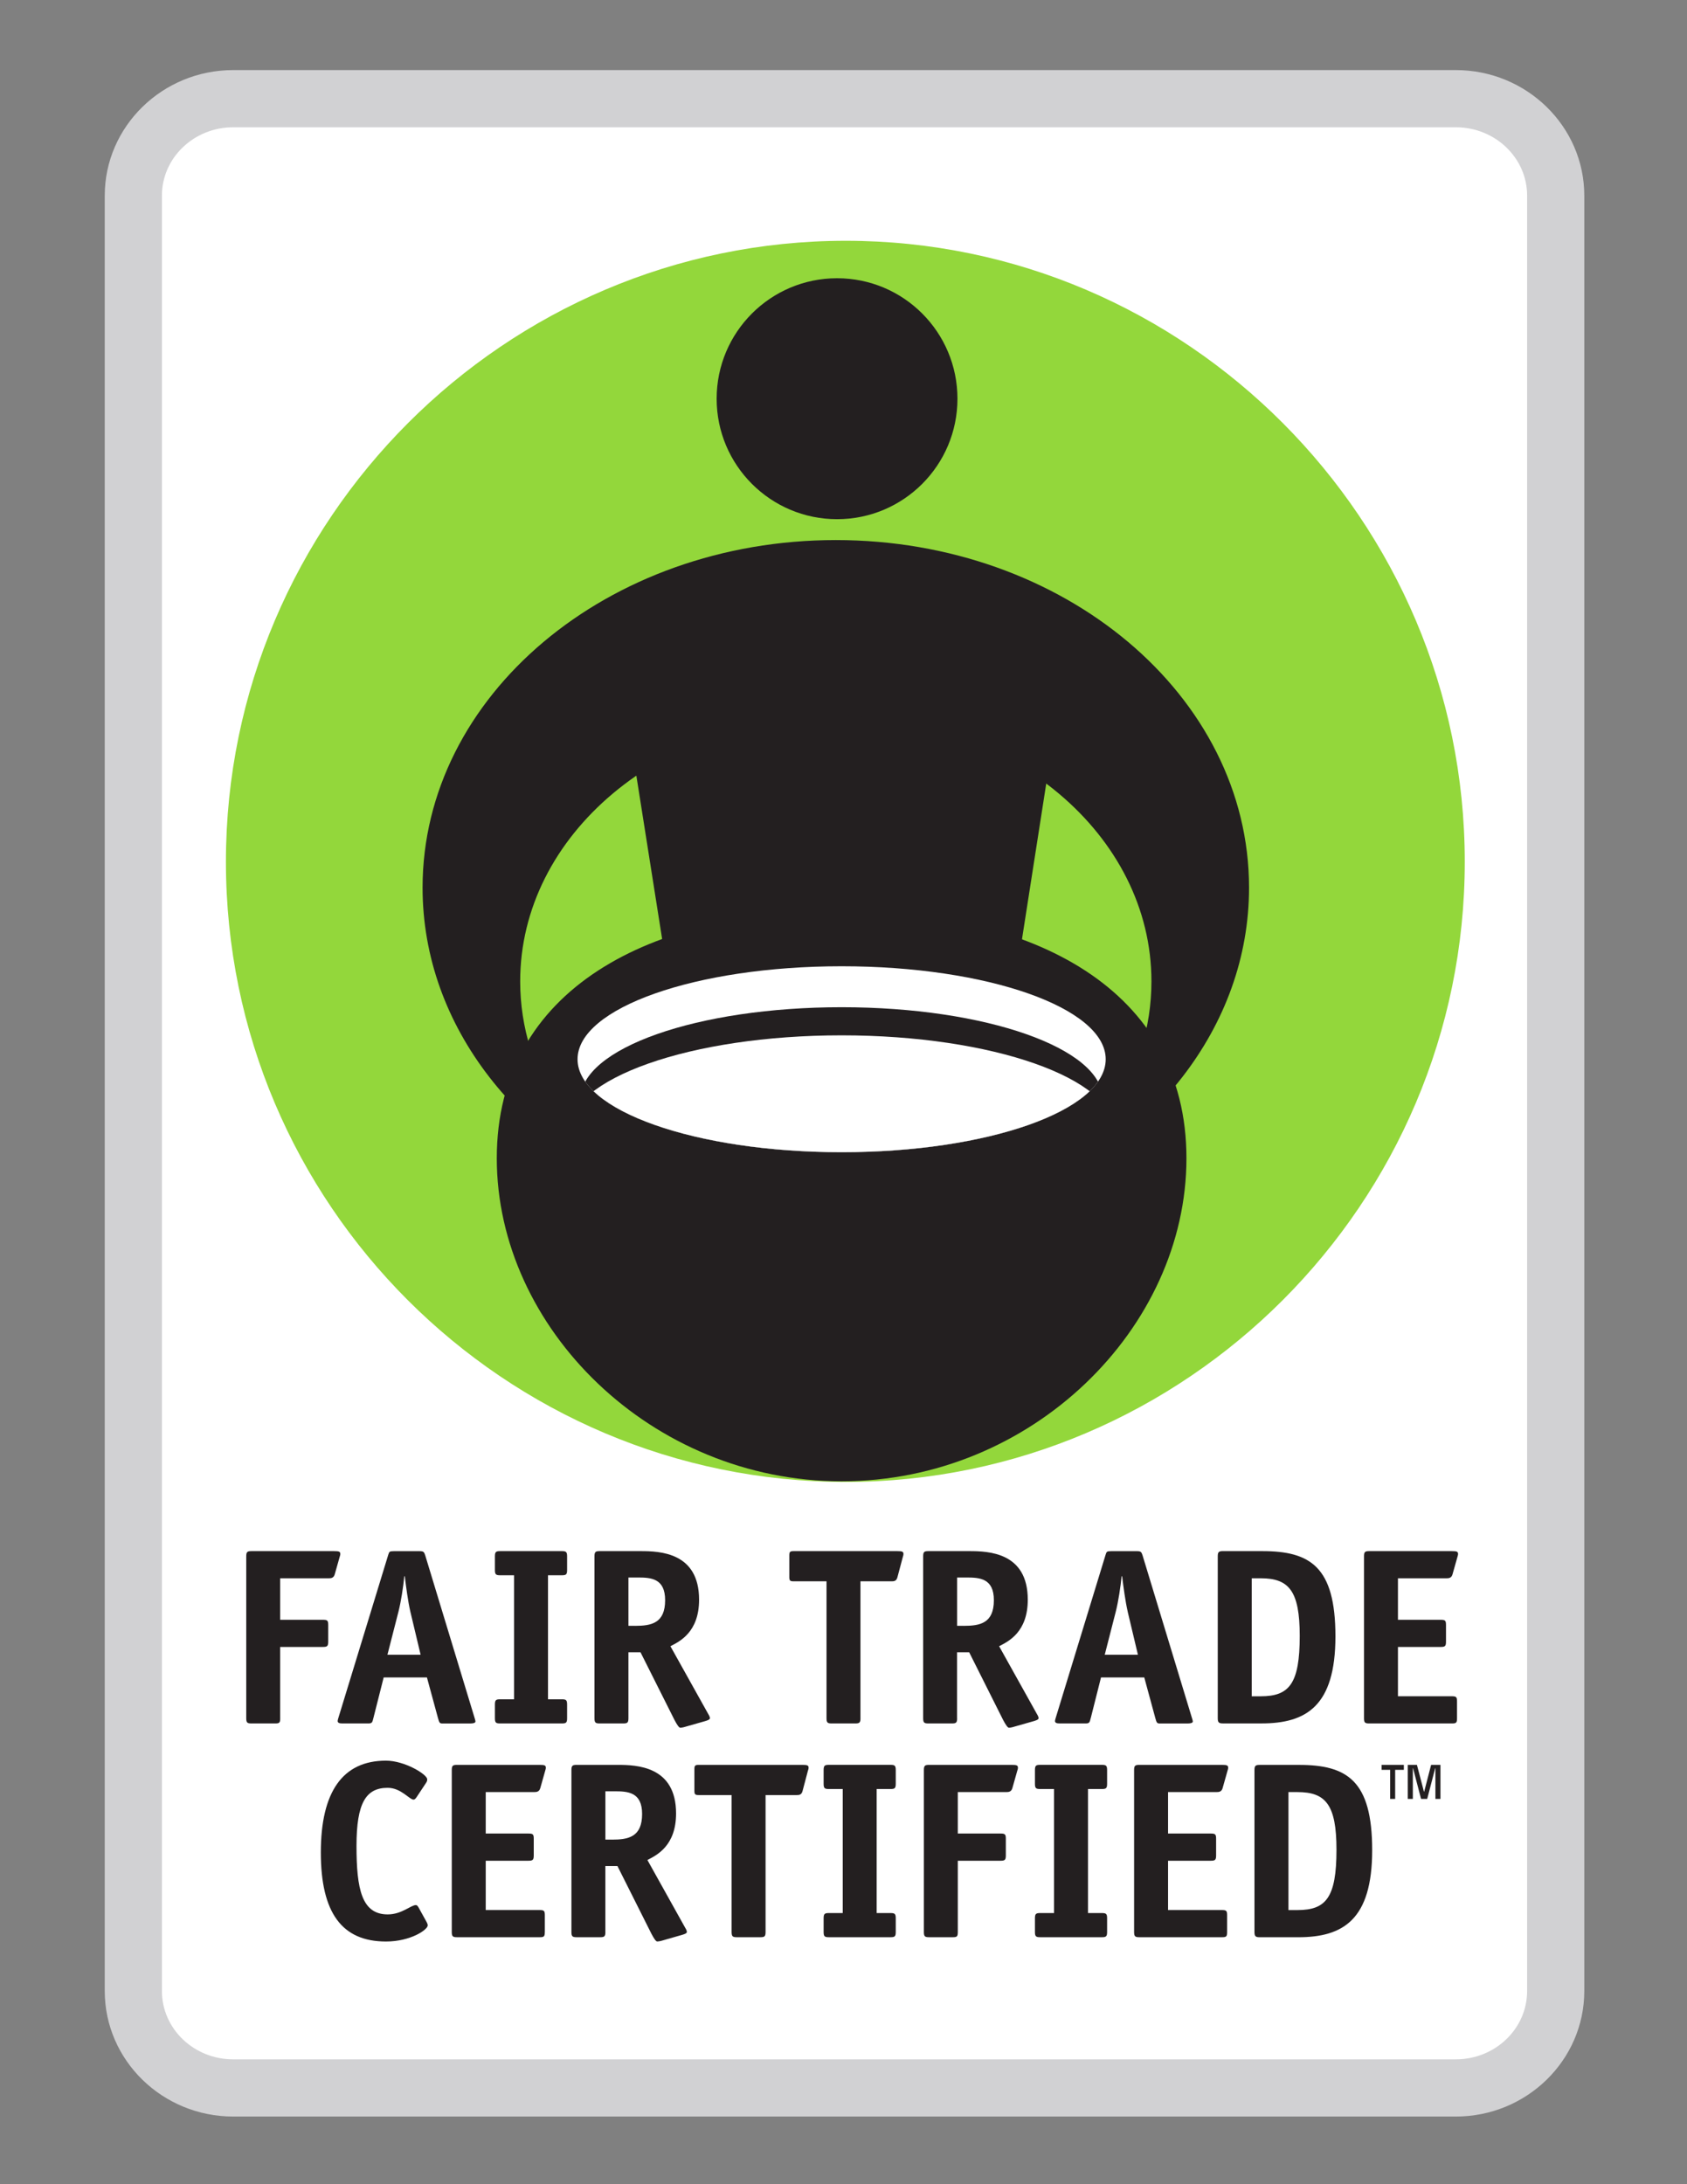 <svg viewBox="0 0 612 792" xmlns:xlink="http://www.w3.org/1999/xlink" xmlns="http://www.w3.org/2000/svg" data-name="Layer 1" id="Layer_1">
  <rect x="0" y="0" width="612" height="792" fill="#808080" stroke="none"/>
  <defs>
    <style>
      .cls-1 {
        fill: #231f20;
      }

      .cls-2 {
        fill: #fff;
      }

      .cls-3 {
        fill: #93d73b;
        fill-rule: evenodd;
      }

      .cls-4 {
        fill: #d1d1d3;
      }

      .cls-5 {
        clip-path: url(#clippath);
      }
    </style>
    <clipPath id="clippath">
      <path d="M401.12,384.09c0,18.61-42.89,33.71-95.8,33.71s-95.8-15.1-95.8-33.71,42.9-33.72,95.8-33.72,95.8,15.09,95.8,33.72Z" class="cls-2"></path>
    </clipPath>
  </defs>
  <path d="M84.61,767.47c-25.7,0-46.61-20.41-46.61-45.52V70.94c0-25.1,20.92-45.53,46.61-45.53h443.51c25.7,0,46.62,20.42,46.62,45.53v651.01c0,25.11-20.92,45.52-46.62,45.52H84.61Z" class="cls-4"></path>
  <path d="M554,721.94c0,13.69-11.58,24.79-25.88,24.79H84.61c-14.29,0-25.87-11.09-25.87-24.79V70.94c0-13.69,11.58-24.79,25.87-24.79h443.51c14.3,0,25.88,11.09,25.88,24.79v651.01Z" class="cls-2"></path>
  <path d="M306.83,537.36c123.52,0,224.55-101.05,224.55-224.88s-101.03-225.17-224.55-225.17-224.87,101.04-224.87,225.17,101.04,224.88,224.87,224.88Z" class="cls-3"></path>
  <path d="M342.51,521.76l-73.55.83-42.6-269.79s15.93-33.37,77.64-32.78c61.2.56,80.26,33.91,80.26,33.91l-41.76,267.83Z" class="cls-1"></path>
  <path d="M347.34,144.58c0,24.13-19.56,43.68-43.67,43.68s-43.69-19.56-43.69-43.68,19.56-43.69,43.69-43.69,43.67,19.55,43.67,43.69Z" class="cls-1"></path>
  <path d="M303.21,195.83c-82.79,0-149.91,56.42-149.91,126.03,0,50.66,35.57,94.33,86.85,114.35-30.99-17.21-51.44-46.77-51.44-80.35,0-53.15,51.26-96.25,114.5-96.25s114.5,43.11,114.5,96.25c0,33.58-20.44,63.14-51.43,80.35,51.28-20.02,86.84-63.69,86.84-114.35,0-69.61-67.11-126.03-149.91-126.03Z" class="cls-1"></path>
  <path d="M430.41,420c0,61.56-56.01,117.12-125.09,117.12s-125.1-55.56-125.1-117.12,56.01-89.82,125.1-89.83c69.09,0,125.09,28.26,125.09,89.83Z" class="cls-1"></path>
  <g>
    <path d="M401.12,384.09c0,18.61-42.89,33.71-95.8,33.71s-95.8-15.1-95.8-33.71,42.9-33.72,95.8-33.72,95.8,15.09,95.8,33.72Z" class="cls-2"></path>
    <g class="cls-5">
      <path d="M400.04,398.55c0,18.42-42.4,33.34-94.72,33.34s-94.71-14.91-94.71-33.34,42.41-33.33,94.71-33.33,94.72,14.92,94.72,33.33Z" class="cls-1"></path>
      <path d="M404.41,410.3c0,19.26-44.37,34.88-99.1,34.88s-99.09-15.62-99.09-34.88,44.37-34.88,99.09-34.88,99.1,15.62,99.1,34.88Z" class="cls-2"></path>
    </g>
  </g>
  <g>
    <path d="M101.65,623.01c0,1.65-.27,1.92-1.82,1.92h-8.58c-1.55,0-1.92-.27-1.92-1.92v-58.65c0-1.64.37-1.92,1.92-1.92h29.92c1.82,0,2.28.18,2.28,1.01,0,.45-.09.64-.28,1.27l-1.73,6.12c-.37,1.37-1.37,1.45-2.1,1.45h-17.7v15.05h15.51c1.64,0,1.92.28,1.92,1.91v6.02c0,1.64-.37,1.92-1.92,1.92h-15.51v25.81Z" class="cls-1"></path>
    <path d="M135.45,623.01c-.37,1.65-.55,1.92-1.92,1.92h-9.22c-1.18,0-1.73-.18-1.82-.81,0-.46.27-1.19.37-1.55l17.97-58.74c.37-1.19.46-1.37,2.01-1.37h9.48c1.37,0,1.55.37,1.92,1.46l17.88,58.84c.09.36.36,1.1.36,1.46,0,.55-.91.72-1.82.72h-10.21c-.92,0-1.1-.27-1.55-1.92l-4.02-14.78h-15.69l-3.74,14.78ZM148.85,584.33c-.82-3.55-1.55-8.94-2-12.77h-.18c-.37,3.83-1.18,9.12-2.1,12.77l-4.02,15.69h12.04l-3.74-15.69Z" class="cls-1"></path>
    <path d="M205.73,623.01c0,1.65-.36,1.92-1.92,1.92h-22.35c-1.55,0-1.92-.27-1.92-1.92v-4.92c0-1.64.37-1.92,1.92-1.92h5.02v-44.97h-5.02c-1.55,0-1.92-.29-1.92-1.92v-4.92c0-1.64.37-1.92,1.92-1.92h22.35c1.55,0,1.92.28,1.92,1.92v4.92c0,1.64-.36,1.92-1.92,1.92h-5.01v44.97h5.01c1.55,0,1.92.28,1.92,1.92v4.92Z" class="cls-1"></path>
    <path d="M227.98,623.01c0,1.65-.37,1.92-1.92,1.92h-8.48c-1.55,0-1.92-.27-1.92-1.92v-58.65c0-1.64.37-1.92,1.92-1.92h14.78c7.02,0,21.25.46,21.25,17.61,0,11.77-7.02,15.15-10.4,16.87l13.6,24.36c.27.45.73,1.19.73,1.73s-.91.83-1.82,1.1l-7.66,2.18c-.37.09-.92.19-1.28.19-.46,0-1.19-1.09-2.1-2.83l-12.32-24.53h-4.38v23.89ZM230.35,589.54c5.93,0,10.94-.93,10.94-9.31,0-7.95-5.2-8.22-9.94-8.22h-3.37v17.52h2.37Z" class="cls-1"></path>
    <path d="M312.16,623.01c0,1.65-.37,1.92-1.92,1.92h-8.48c-1.55,0-1.92-.27-1.92-1.92v-49.62h-11.95c-1.28,0-1.55-.27-1.55-1.54v-7.86c0-1.27.27-1.55,1.55-1.55h37.58c1.82,0,2.28.18,2.28,1.01,0,.45-.09.64-.27,1.27l-1.92,7.21c-.37,1.46-1.37,1.46-2.1,1.46h-11.31v49.62Z" class="cls-1"></path>
    <path d="M347.22,623.01c0,1.65-.36,1.92-1.92,1.92h-8.48c-1.55,0-1.92-.27-1.92-1.92v-58.65c0-1.64.37-1.92,1.92-1.92h14.78c7.02,0,21.25.46,21.25,17.61,0,11.77-7.02,15.15-10.4,16.87l13.59,24.36c.27.45.73,1.19.73,1.73s-.92.83-1.82,1.1l-7.67,2.18c-.36.09-.91.19-1.27.19-.46,0-1.19-1.09-2.11-2.83l-12.31-24.53h-4.39v23.89ZM349.6,589.54c5.93,0,10.95-.93,10.95-9.31,0-7.95-5.2-8.22-9.95-8.22h-3.38v17.52h2.38Z" class="cls-1"></path>
    <path d="M395.68,623.01c-.37,1.65-.55,1.92-1.92,1.92h-9.22c-1.18,0-1.73-.18-1.82-.81,0-.46.28-1.19.37-1.55l17.97-58.74c.36-1.19.45-1.37,2.01-1.37h9.48c1.37,0,1.55.37,1.92,1.46l17.88,58.84c.1.36.37,1.1.37,1.46,0,.55-.91.72-1.82.72h-10.22c-.91,0-1.1-.27-1.55-1.92l-4.02-14.78h-15.69l-3.73,14.78ZM409.09,584.33c-.82-3.55-1.55-8.94-2.01-12.77h-.19c-.37,3.83-1.18,9.12-2.1,12.77l-4.02,15.69h12.04l-3.73-15.69Z" class="cls-1"></path>
    <path d="M457.92,562.44c17.41,0,26.54,5.65,26.54,30.92s-10.58,31.56-26.82,31.56h-13.96c-1.55,0-1.91-.36-1.91-1.92v-58.65c0-1.64.37-1.92,2-1.92h14.15ZM457.37,615.08c10.31,0,14.14-4.48,14.14-21.89,0-16.33-3.92-20.9-14.14-20.9h-3.28v42.79h3.28Z" class="cls-1"></path>
    <path d="M528.57,623.01c0,1.65-.27,1.92-1.82,1.92h-30.01c-1.55,0-1.92-.27-1.92-1.92v-58.65c0-1.64.36-1.92,1.92-1.92h29.92c1.82,0,2.28.18,2.28,1.01,0,.45-.1.64-.27,1.27l-1.73,6.12c-.37,1.37-1.37,1.45-2.1,1.45h-17.7v15.05h15.51c1.64,0,1.92.28,1.92,1.91v6.02c0,1.64-.36,1.92-1.92,1.92h-15.51v17.88h19.52c1.64,0,1.91.27,1.91,1.92v6.01Z" class="cls-1"></path>
    <path d="M154.7,696.8c.28.55.46.91.46,1.37,0,1.55-6.2,5.83-15.14,5.83-15.97,0-23.63-10.4-23.63-32.29s7.85-33.29,23.63-33.29c6.84,0,14.96,5.01,14.96,6.75,0,.36,0,.72-.46,1.37l-3.38,5.1c-.37.56-.73.91-1.09.91-1.55,0-4.56-4.28-9.4-4.28-7.85,0-11.32,5.38-11.32,21.08s1.92,24.82,11.32,24.82c5.11,0,8.39-3.38,10.22-3.38.37,0,.64.28,1,.91l2.83,5.12Z" class="cls-1"></path>
    <path d="M197.64,700.52c0,1.65-.27,1.92-1.82,1.92h-30.01c-1.55,0-1.92-.28-1.92-1.92v-58.65c0-1.64.36-1.92,1.92-1.92h29.92c1.82,0,2.28.18,2.28,1.01,0,.45-.09.64-.27,1.27l-1.73,6.12c-.37,1.37-1.37,1.46-2.1,1.46h-17.7v15.04h15.5c1.65,0,1.92.29,1.92,1.92v6.02c0,1.64-.37,1.92-1.92,1.92h-15.5v17.88h19.52c1.64,0,1.92.27,1.92,1.92v6.01Z" class="cls-1"></path>
    <path d="M219.62,700.52c0,1.65-.37,1.92-1.92,1.92h-8.48c-1.55,0-1.92-.28-1.92-1.92v-58.65c0-1.64.37-1.92,1.92-1.92h14.78c7.03,0,21.26.46,21.26,17.61,0,11.77-7.03,15.15-10.4,16.88l13.59,24.36c.27.44.73,1.18.73,1.72s-.92.83-1.83,1.1l-7.66,2.19c-.37.08-.91.18-1.28.18-.46,0-1.19-1.09-2.1-2.82l-12.32-24.54h-4.38v23.89ZM221.99,667.06c5.93,0,10.95-.92,10.95-9.31,0-7.94-5.2-8.22-9.95-8.22h-3.37v17.52h2.37Z" class="cls-1"></path>
    <path d="M277.73,700.52c0,1.65-.37,1.92-1.92,1.92h-8.48c-1.55,0-1.92-.28-1.92-1.92v-49.62h-11.95c-1.28,0-1.55-.27-1.55-1.55v-7.85c0-1.28.27-1.55,1.55-1.55h37.58c1.83,0,2.29.18,2.29,1.01,0,.45-.09.64-.28,1.27l-1.91,7.22c-.37,1.45-1.37,1.45-2.1,1.45h-11.31v49.62Z" class="cls-1"></path>
    <path d="M324.96,700.52c0,1.65-.36,1.92-1.91,1.92h-22.35c-1.55,0-1.91-.28-1.91-1.92v-4.92c0-1.64.37-1.92,1.91-1.92h5.02v-44.97h-5.02c-1.55,0-1.91-.28-1.91-1.92v-4.93c0-1.64.37-1.92,1.91-1.92h22.35c1.55,0,1.91.28,1.91,1.92v4.93c0,1.64-.36,1.92-1.91,1.92h-5.02v44.97h5.02c1.55,0,1.91.28,1.91,1.92v4.92Z" class="cls-1"></path>
    <path d="M347.47,700.52c0,1.65-.27,1.92-1.82,1.92h-8.58c-1.55,0-1.91-.28-1.91-1.92v-58.65c0-1.64.37-1.92,1.91-1.92h29.92c1.83,0,2.29.18,2.29,1.01,0,.45-.09.64-.28,1.27l-1.73,6.12c-.37,1.37-1.37,1.46-2.1,1.46h-17.7v15.04h15.51c1.64,0,1.91.29,1.91,1.92v6.02c0,1.64-.36,1.92-1.91,1.92h-15.51v25.81Z" class="cls-1"></path>
    <path d="M401.63,700.52c0,1.65-.37,1.92-1.91,1.92h-22.35c-1.55,0-1.92-.28-1.92-1.92v-4.92c0-1.64.37-1.92,1.92-1.92h5.01v-44.97h-5.01c-1.55,0-1.92-.28-1.92-1.92v-4.93c0-1.64.37-1.92,1.92-1.92h22.35c1.55,0,1.91.28,1.91,1.92v4.93c0,1.64-.37,1.92-1.91,1.92h-5.02v44.97h5.02c1.55,0,1.91.28,1.91,1.92v4.92Z" class="cls-1"></path>
    <path d="M445.17,700.52c0,1.65-.27,1.92-1.82,1.92h-30.01c-1.55,0-1.92-.28-1.92-1.92v-58.65c0-1.64.36-1.92,1.92-1.92h29.92c1.83,0,2.28.18,2.28,1.01,0,.45-.09.64-.27,1.27l-1.73,6.12c-.36,1.37-1.37,1.46-2.1,1.46h-17.7v15.04h15.51c1.64,0,1.92.29,1.92,1.92v6.02c0,1.64-.37,1.92-1.92,1.92h-15.51v17.88h19.52c1.64,0,1.91.27,1.91,1.92v6.01Z" class="cls-1"></path>
    <path d="M471.24,639.96c17.42,0,26.55,5.65,26.55,30.92s-10.59,31.57-26.82,31.57h-13.96c-1.55,0-1.92-.36-1.92-1.92v-58.65c0-1.64.37-1.92,2-1.92h14.14ZM470.7,692.6c10.31,0,14.14-4.47,14.14-21.89,0-16.33-3.92-20.89-14.14-20.89h-3.28v42.78h3.28Z" class="cls-1"></path>
  </g>
  <path d="M506.14,652.29h-1.83v-10.54h-3.1v-1.79h8.07v1.79h-3.15v10.54ZM522.55,652.29h-1.82v-11.13h-.08l-2.9,11.13h-2.23l-2.9-11.13h-.08v11.13h-1.83v-12.33h3.32l2.54,9.69h.09l2.51-9.69h3.39v12.33Z" class="cls-1"></path>
</svg>